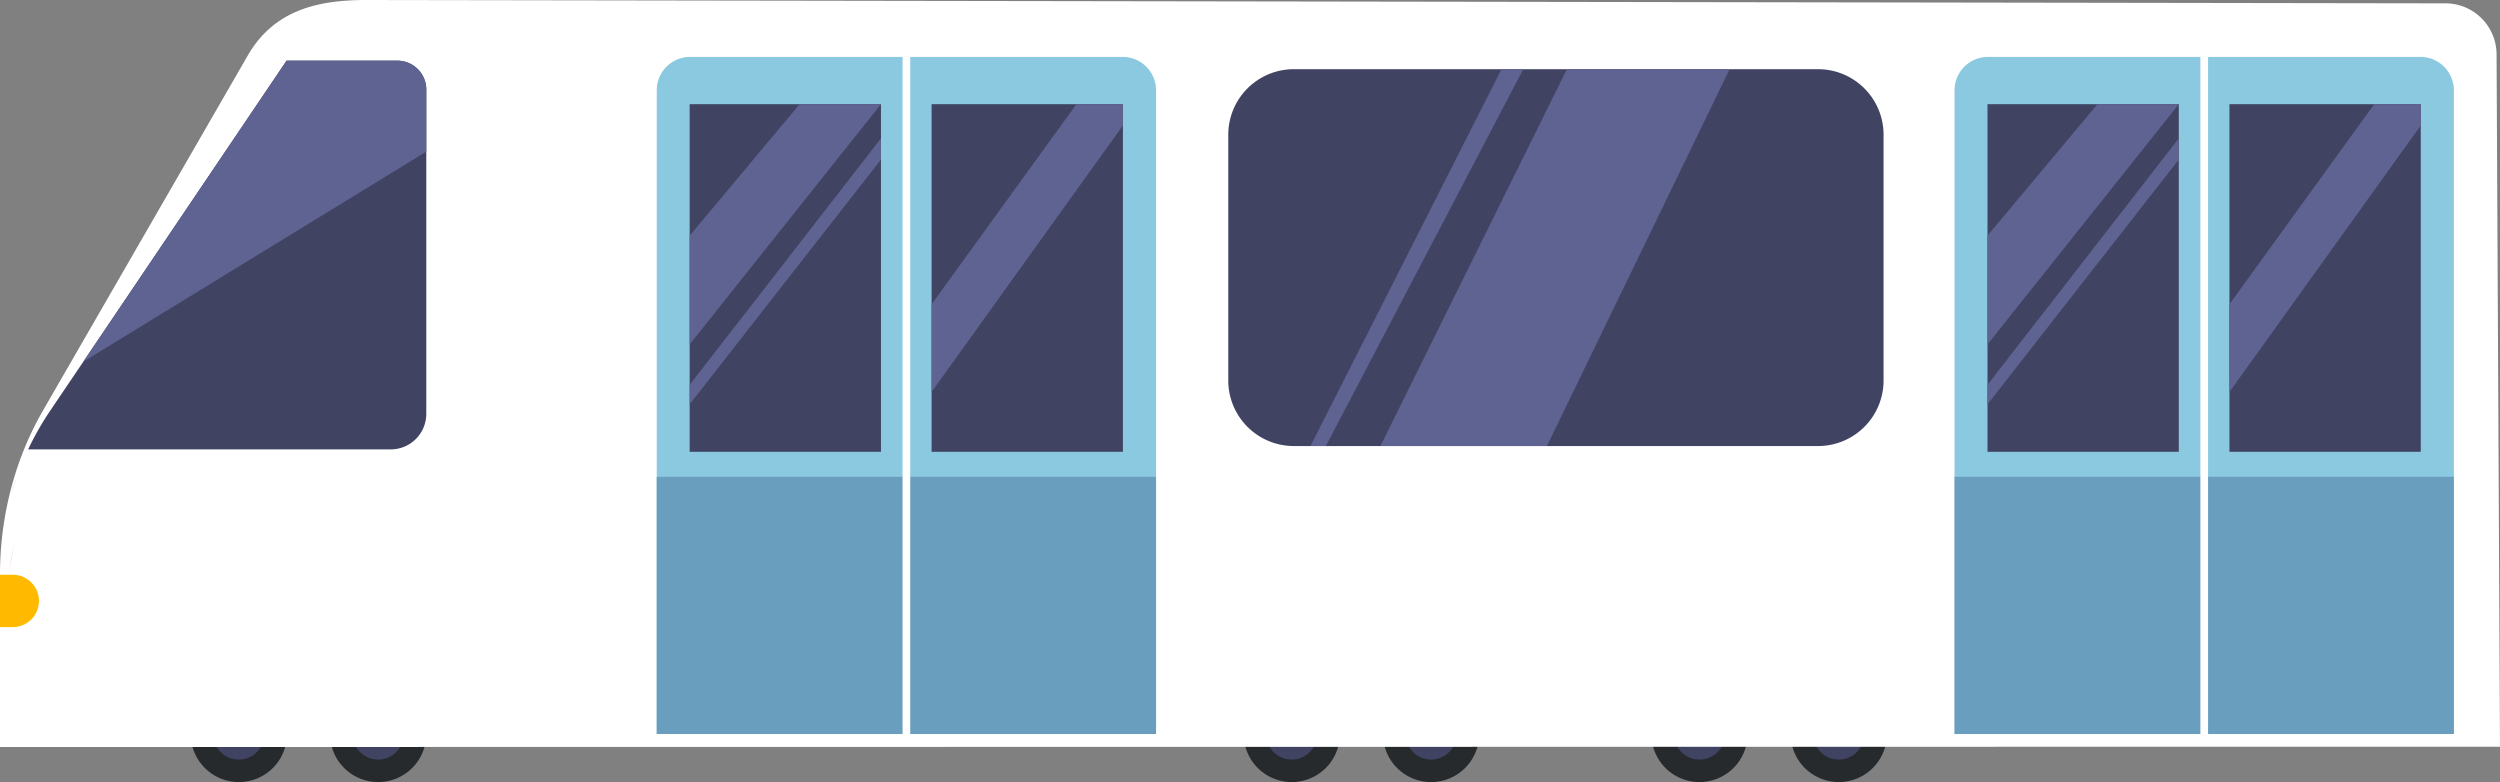 <svg xmlns="http://www.w3.org/2000/svg" xmlns:xlink="http://www.w3.org/1999/xlink" width="229.613" height="71.842" viewBox="0 0 229.613 71.842">
  <rect x="0" y="0" width="229.613" height="71.842" fill="#808080" stroke="none"/>
  <defs>
    <clipPath id="clip-path">
      <rect id="長方形_589" data-name="長方形 589" width="229.613" height="71.842" fill="none"/>
    </clipPath>
  </defs>
  <g id="point_ill_02_1" transform="translate(0)">
    <g id="グループ_679" data-name="グループ 679" transform="translate(0 0)" clip-path="url(#clip-path)">
      <path id="パス_2383" data-name="パス 2383" d="M28.855,76.4a4.42,4.42,0,1,1-2.7-4.077,4.425,4.425,0,0,1,2.7,4.077" transform="translate(-2.497 -8.986)" fill="#262a2d"/>
      <path id="パス_2384" data-name="パス 2384" d="M27.072,76.7a2.345,2.345,0,1,1-2.345-2.345A2.346,2.346,0,0,1,27.072,76.7" transform="translate(-2.794 -9.283)" fill="#414363"/>
      <path id="パス_2385" data-name="パス 2385" d="M43.476,76.4a4.42,4.42,0,1,1-2.7-4.077,4.425,4.425,0,0,1,2.7,4.077" transform="translate(-4.323 -8.986)" fill="#262a2d"/>
      <path id="パス_2386" data-name="パス 2386" d="M41.694,76.7a2.345,2.345,0,1,1-2.345-2.345A2.346,2.346,0,0,1,41.694,76.7" transform="translate(-4.62 -9.283)" fill="#414363"/>
      <path id="パス_2387" data-name="パス 2387" d="M139.356,76.4a4.42,4.42,0,1,1-2.7-4.077,4.425,4.425,0,0,1,2.7,4.077" transform="translate(-16.293 -8.986)" fill="#262a2d"/>
      <path id="パス_2388" data-name="パス 2388" d="M137.573,76.7a2.345,2.345,0,1,1-2.345-2.345,2.346,2.346,0,0,1,2.345,2.345" transform="translate(-16.59 -9.283)" fill="#414363"/>
      <path id="パス_2389" data-name="パス 2389" d="M153.977,76.4a4.42,4.42,0,1,1-2.7-4.077,4.425,4.425,0,0,1,2.7,4.077" transform="translate(-18.118 -8.986)" fill="#262a2d"/>
      <path id="パス_2390" data-name="パス 2390" d="M152.194,76.7a2.345,2.345,0,1,1-2.345-2.345,2.346,2.346,0,0,1,2.345,2.345" transform="translate(-18.415 -9.283)" fill="#414363"/>
      <path id="パス_2391" data-name="パス 2391" d="M182.144,76.4a4.42,4.42,0,1,1-2.7-4.077,4.425,4.425,0,0,1,2.7,4.077" transform="translate(-21.635 -8.986)" fill="#262a2d"/>
      <path id="パス_2392" data-name="パス 2392" d="M180.361,76.7a2.345,2.345,0,1,1-2.345-2.345,2.346,2.346,0,0,1,2.345,2.345" transform="translate(-21.931 -9.283)" fill="#414363"/>
      <path id="パス_2393" data-name="パス 2393" d="M196.765,76.4a4.42,4.42,0,1,1-2.7-4.077,4.425,4.425,0,0,1,2.7,4.077" transform="translate(-23.46 -8.986)" fill="#262a2d"/>
      <path id="パス_2394" data-name="パス 2394" d="M194.983,76.7a2.345,2.345,0,1,1-2.345-2.345,2.346,2.346,0,0,1,2.345,2.345" transform="translate(-23.757 -9.283)" fill="#414363"/>
      <path id="パス_2395" data-name="パス 2395" d="M0,66.01v2.6l229.613-.029-.315-63.6A4.7,4.7,0,0,0,224.607.307L33.649,0c-4.37,0-8.455.869-10.9,5.11l-.266.461L3.937,37.725a28.375,28.375,0,0,0-1.729,3.555h0q-.5,1.23-.886,2.512-.252.832-.457,1.68A31.22,31.22,0,0,0,0,52.788V68.607" transform="translate(0 0)" fill="#fff"/>
      <line id="線_2" data-name="線 2" y2="68.607" transform="translate(34.136 0)" fill="#fff"/>
      <line id="線_3" data-name="線 3" y2="6.172" transform="translate(0 61.245)" fill="#699ebe"/>
      <path id="パス_2396" data-name="パス 2396" d="M1.158,51.719q.239-.848.534-1.68" transform="translate(-0.145 -6.247)" fill="#e06489"/>
      <path id="パス_2397" data-name="パス 2397" d="M.9,59.854q.239-1.506.534-2.98" transform="translate(-0.112 -7.1)" fill="#e06489"/>
      <path id="パス_2398" data-name="パス 2398" d="M114.781,68.163H68.922V9.037a3.064,3.064,0,0,1,3.064-3.064h39.731a3.064,3.064,0,0,1,3.064,3.064Z" transform="translate(-8.604 -0.746)" fill="#8bc9e0"/>
      <rect id="長方形_581" data-name="長方形 581" width="45.859" height="23.624" transform="translate(60.318 43.792)" fill="#699ebe"/>
      <rect id="長方形_582" data-name="長方形 582" width="0.705" height="62.19" transform="translate(82.895 5.227)" fill="#fff"/>
      <rect id="長方形_583" data-name="長方形 583" width="17.572" height="31.927" transform="translate(63.341 9.568)" fill="#414363"/>
      <rect id="長方形_584" data-name="長方形 584" width="17.572" height="31.927" transform="translate(85.563 9.568)" fill="#414363"/>
      <path id="パス_2399" data-name="パス 2399" d="M72.377,23.009l10.1-12.075h7.471L72.377,33Z" transform="translate(-9.036 -1.365)" fill="#5f6391"/>
      <path id="パス_2400" data-name="パス 2400" d="M97.769,29.311l13.3-18.378h4.274v1.95L97.769,37.363Z" transform="translate(-12.206 -1.365)" fill="#5f6391"/>
      <path id="パス_2401" data-name="パス 2401" d="M72.377,37.161,89.949,14.522v1.946L72.377,38.947Z" transform="translate(-9.036 -1.813)" fill="#5f6391"/>
      <path id="パス_2402" data-name="パス 2402" d="M250.985,68.163H205.126V9.037a3.064,3.064,0,0,1,3.064-3.064h39.731a3.064,3.064,0,0,1,3.064,3.064Z" transform="translate(-25.609 -0.746)" fill="#8bc9e0"/>
      <rect id="長方形_585" data-name="長方形 585" width="45.859" height="23.624" transform="translate(179.517 43.792)" fill="#699ebe"/>
      <rect id="長方形_586" data-name="長方形 586" width="0.705" height="62.19" transform="translate(202.095 5.227)" fill="#fff"/>
      <rect id="長方形_587" data-name="長方形 587" width="17.572" height="31.927" transform="translate(182.541 9.568)" fill="#414363"/>
      <rect id="長方形_588" data-name="長方形 588" width="17.572" height="31.927" transform="translate(204.764 9.568)" fill="#414363"/>
      <path id="パス_2403" data-name="パス 2403" d="M208.581,23.009l10.1-12.075h7.471L208.581,33Z" transform="translate(-26.04 -1.365)" fill="#5f6391"/>
      <path id="パス_2404" data-name="パス 2404" d="M233.974,29.311l13.3-18.378h4.274v1.95l-17.572,24.48Z" transform="translate(-29.21 -1.365)" fill="#5f6391"/>
      <path id="パス_2405" data-name="パス 2405" d="M208.581,37.161l17.572-22.639v1.946L208.581,38.947Z" transform="translate(-26.04 -1.813)" fill="#5f6391"/>
      <path id="パス_2406" data-name="パス 2406" d="M1.174,65.128H0V60.319H1.174a2.4,2.4,0,1,1,0,4.809" transform="translate(0 -7.53)" fill="#ffba00"/>
      <path id="パス_2407" data-name="パス 2407" d="M39.522,9.022V38.8a3.27,3.27,0,0,1-3.27,3.27H2.954v0a26.819,26.819,0,0,1,2.024-3.554l3.042-4.5,2.954-4.375L26.69,6.366H36.866a2.656,2.656,0,0,1,2.656,2.656" transform="translate(-0.369 -0.795)" fill="#414363"/>
      <path id="パス_2408" data-name="パス 2408" d="M40.245,9.022v5.7L8.743,34.015,11.7,29.64,27.413,6.366H37.589a2.656,2.656,0,0,1,2.656,2.656" transform="translate(-1.092 -0.795)" fill="#5f6391"/>
      <path id="パス_2409" data-name="パス 2409" d="M189.089,13.279V35.856a6.017,6.017,0,0,1-6.017,6.018H134.925a6.021,6.021,0,0,1-6.021-6.021V13.283a6.021,6.021,0,0,1,6.021-6.021h48.147a6.017,6.017,0,0,1,6.017,6.017" transform="translate(-16.093 -0.907)" fill="#414363"/>
      <path id="パス_2410" data-name="パス 2410" d="M144.873,41.873h15.292L176.943,7.261H162Z" transform="translate(-18.087 -0.907)" fill="#5f6391"/>
      <path id="パス_2411" data-name="パス 2411" d="M137.532,41.873h1.412L157.078,7.261h-2Z" transform="translate(-17.17 -0.907)" fill="#5f6391"/>
    </g>
  </g>
</svg>
